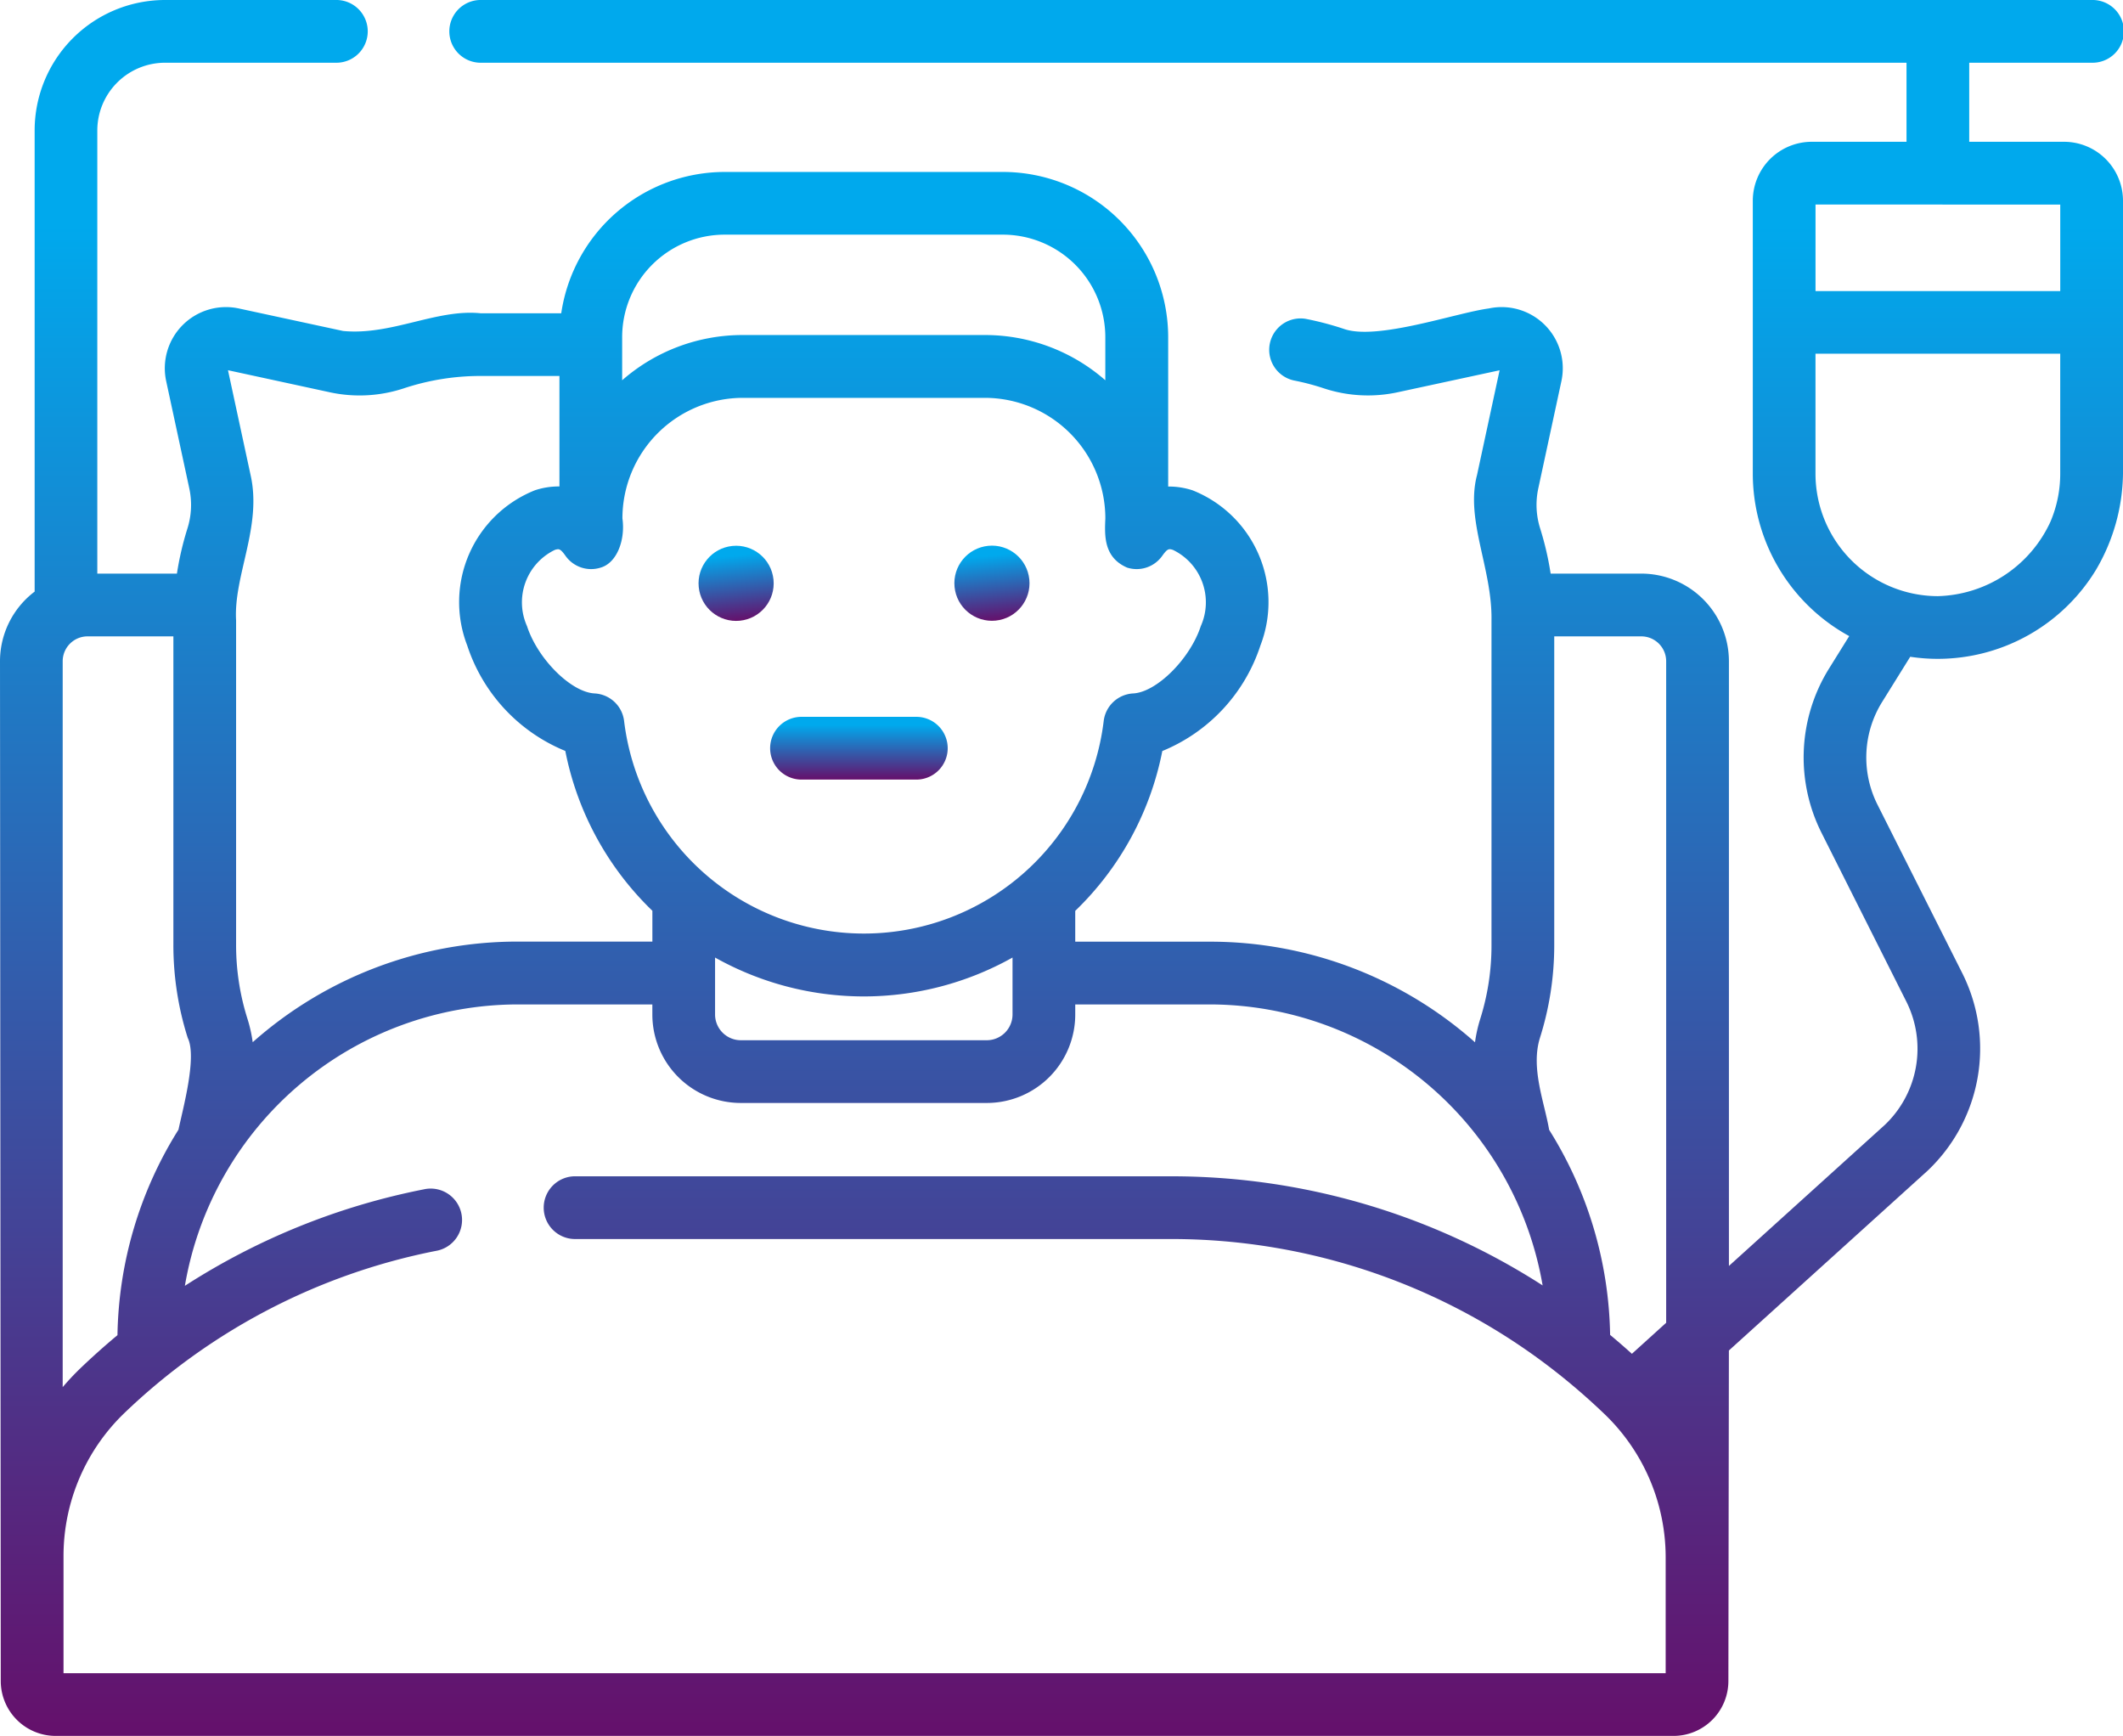 <svg xmlns="http://www.w3.org/2000/svg" xmlns:xlink="http://www.w3.org/1999/xlink" width="72" height="58.864" viewBox="0 0 72 58.864">
  <defs>
    <linearGradient id="linear-gradient" x1="0.5" x2="0.5" y2="1" gradientUnits="objectBoundingBox">
      <stop offset="0.13" stop-color="#00a9ed"/>
      <stop offset="1" stop-color="#65106b"/>
    </linearGradient>
  </defs>
  <g id="hospitalisation" transform="translate(0 -46.705)">
    <circle id="Ellipse_227" data-name="Ellipse 227" cx="1.274" cy="1.274" r="1.274" transform="translate(23.571 65.344) rotate(-5.682)" fill="url(#linear-gradient)"/>
    <circle id="Ellipse_228" data-name="Ellipse 228" cx="1.274" cy="1.274" r="1.274" transform="translate(32.247 65.34) rotate(-5.682)" fill="url(#linear-gradient)"/>
    <path id="Path_19259" data-name="Path 19259" d="M190.862,219.565h-3.829a1.064,1.064,0,1,0,0,2.127h3.829a1.064,1.064,0,1,0,0-2.127Z" transform="translate(-159.818 -148.552)" fill="url(#linear-gradient)"/>
    <path id="Path_19260" data-name="Path 19260" d="M70,51.513H66.785V48.832h4.15a1.064,1.064,0,1,0,0-2.127H16.27a1.064,1.064,0,0,0,0,2.127H64.658v2.681H61.445a2,2,0,0,0-2,2v9.254a6.281,6.281,0,0,0,3.27,5.508l-.695,1.117a5.7,5.7,0,0,0-.251,5.541l2.889,5.747a3.563,3.563,0,0,1-.736,4.17l-5.287,4.783V69.127a2.974,2.974,0,0,0-2.971-2.971H52.589a10.367,10.367,0,0,0-.357-1.536,2.656,2.656,0,0,1-.062-1.354l.784-3.637a2.074,2.074,0,0,0-2.464-2.464c-1.1.145-3.8,1.1-4.925.689a10.434,10.434,0,0,0-1.284-.337,1.064,1.064,0,0,0-.406,2.088,8.278,8.278,0,0,1,1.021.268,4.771,4.771,0,0,0,2.507.133l3.455-.745-.767,3.557c-.4,1.525.522,3.168.492,4.93v11A8.287,8.287,0,0,1,50.2,81.26a4.748,4.748,0,0,0-.176.789,13.522,13.522,0,0,0-8.99-3.412H36.466V77.592a10.276,10.276,0,0,0,2.953-5.42,5.82,5.82,0,0,0,3.327-3.578,4.08,4.08,0,0,0-2.3-5.262h0a2.587,2.587,0,0,0-.828-.129V58.136a5.608,5.608,0,0,0-5.6-5.6H24.576a5.61,5.61,0,0,0-5.542,4.792H16.3c-1.5-.153-3.024.758-4.666.6L8.1,57.165a2.074,2.074,0,0,0-2.464,2.464l.784,3.638a2.655,2.655,0,0,1-.062,1.354A10.361,10.361,0,0,0,6,66.157H3.3V51.124a2.3,2.3,0,0,1,2.292-2.292h5.783a1.064,1.064,0,1,0,0-2.127H5.594a4.424,4.424,0,0,0-4.419,4.419V66.766A2.964,2.964,0,0,0,0,69.127l.026,34.582a1.862,1.862,0,0,0,1.86,1.86H56.757a1.862,1.862,0,0,0,1.86-1.86L58.634,92.5l6.722-6.081.014-.013a5.7,5.7,0,0,0,1.188-6.683L63.668,73.98a3.565,3.565,0,0,1,.157-3.462l.959-1.542a6.3,6.3,0,0,0,.937.07h0a6.28,6.28,0,0,0,5.367-3.025A6.582,6.582,0,0,0,72,62.769V53.514A2,2,0,0,0,70,51.513ZM56.507,69.127V91.56l-1.162,1.052q-.364-.329-.739-.641a13.492,13.492,0,0,0-2.068-6.954c-.157-.926-.63-2.082-.314-3.112a10.409,10.409,0,0,0,.487-3.154V68.284h2.953a.844.844,0,0,1,.843.843ZM24.251,79.175a10.309,10.309,0,0,0,10.088,0v1.931a.874.874,0,0,1-.873.873H25.124a.874.874,0,0,1-.873-.873Zm15.535-13.82a1.974,1.974,0,0,1,.938,2.581c-.362,1.112-1.5,2.243-2.293,2.283a1.064,1.064,0,0,0-1,.936,8.192,8.192,0,0,1-16.265,0,1.063,1.063,0,0,0-1-.936c-.8-.04-1.932-1.171-2.293-2.283a1.974,1.974,0,0,1,.938-2.581.385.385,0,0,1,.113-.026c.069,0,.131.05.255.224a1.063,1.063,0,0,0,1.19.4c.549-.156.844-.931.74-1.67a4.091,4.091,0,0,1,4.087-4.087H33.4a4.091,4.091,0,0,1,4.087,4.087c-.024.566-.066,1.322.74,1.67a1.063,1.063,0,0,0,1.19-.4c.183-.257.23-.242.367-.2ZM21.1,58.136a3.478,3.478,0,0,1,3.474-3.474h9.438a3.478,3.478,0,0,1,3.474,3.474V59.6A6.187,6.187,0,0,0,33.4,58.066H25.188A6.187,6.187,0,0,0,21.1,59.6Zm-9.914,1.871a4.777,4.777,0,0,0,2.507-.133,8.264,8.264,0,0,1,2.608-.42h2.672V63.2a2.573,2.573,0,0,0-.828.129,4.08,4.08,0,0,0-2.3,5.262,5.817,5.817,0,0,0,3.327,3.578,10.276,10.276,0,0,0,2.953,5.42v1.045H17.56a13.522,13.522,0,0,0-8.99,3.412,4.757,4.757,0,0,0-.176-.789,8.287,8.287,0,0,1-.387-2.511v-11c-.09-1.521.886-3.18.492-4.93l-.767-3.557Zm-9.06,9.12a.844.844,0,0,1,.843-.843H5.88V78.749A10.409,10.409,0,0,0,6.367,81.9c.321.649-.167,2.41-.314,3.112A13.492,13.492,0,0,0,3.984,91.98q-.637.53-1.241,1.107a8.715,8.715,0,0,0-.617.655V69.127ZM56.49,103.442H2.154V99.459a6.728,6.728,0,0,1,2.062-4.836,21.164,21.164,0,0,1,10.565-5.5,1.064,1.064,0,1,0-.411-2.087,23.22,23.22,0,0,0-8.1,3.271A11.468,11.468,0,0,1,17.56,80.765h4.564v.341a3,3,0,0,0,3,3h8.342a3,3,0,0,0,3-3v-.341H41.03a11.468,11.468,0,0,1,11.287,9.528,23.253,23.253,0,0,0-12.625-3.7H19.536a1.064,1.064,0,1,0,0,2.127H39.692A21.127,21.127,0,0,1,52.863,93.3l.03.024q.8.637,1.548,1.356A6.737,6.737,0,0,1,56.49,99.5v3.942Zm13.382-49.8v2.934h-8.3V53.64Zm-.327,10.742a4.328,4.328,0,0,1-3.824,2.536,4.155,4.155,0,0,1-4.15-4.15V58.7h8.3v4.067A4.138,4.138,0,0,1,69.545,64.383Z" fill="url(#linear-gradient)"/>
  </g>
</svg>
